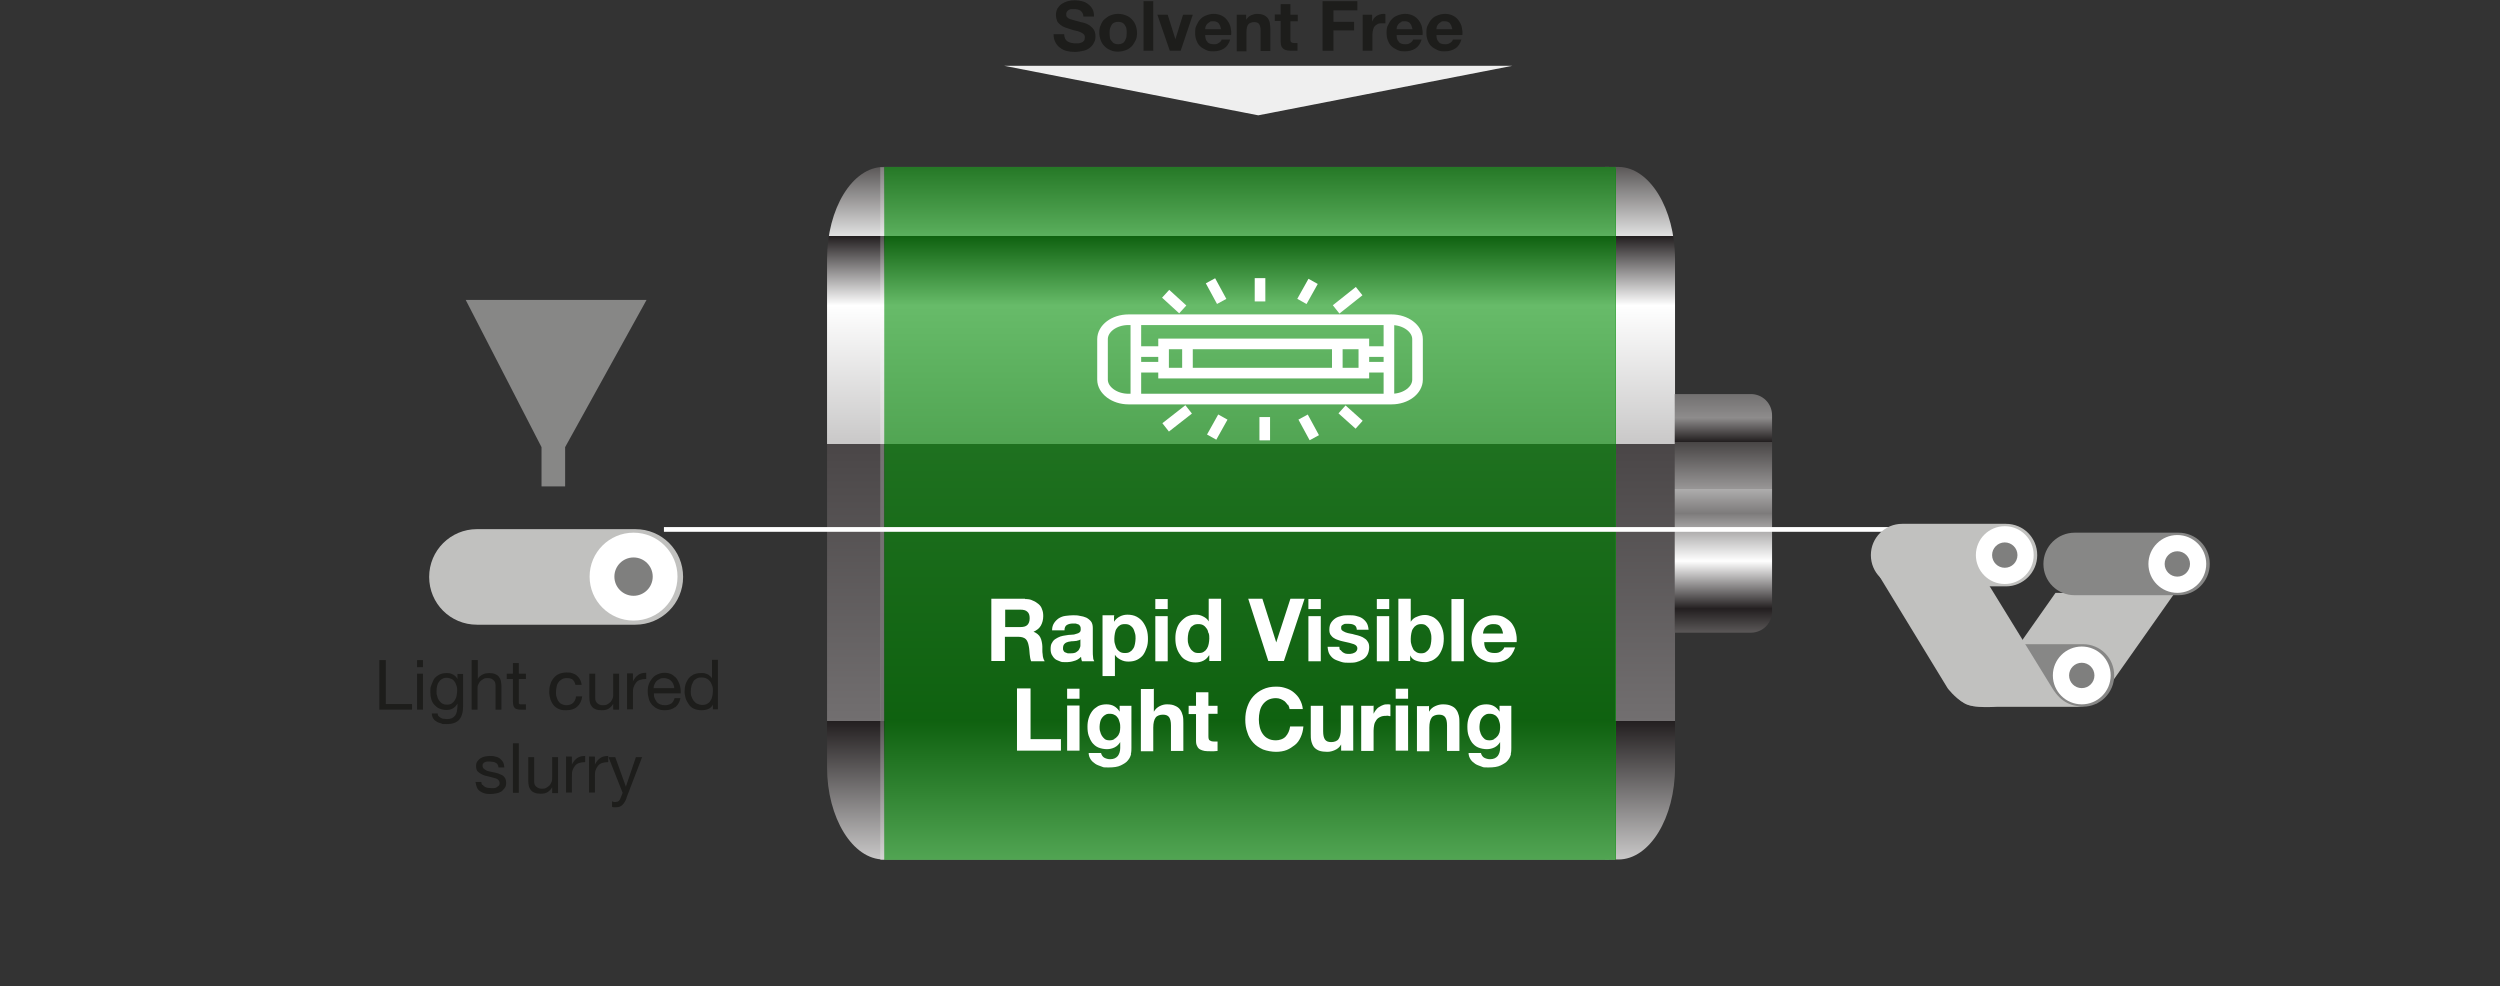 <?xml version="1.0" encoding="UTF-8"?>
<svg id="Capa_1" xmlns="http://www.w3.org/2000/svg" xmlns:xlink="http://www.w3.org/1999/xlink" version="1.1" viewBox="0 0 847.6 334.3">
  <rect x="0" y="0" width="847.6" height="334.3" fill="#333333" stroke="none"/>
  <!-- Generator: Adobe Illustrator 29.1.0, SVG Export Plug-In . SVG Version: 2.1.0 Build 142)  -->
  <defs>
    <style>
      .st0 {
        fill: #7f7f7e;
      }

      .st1 {
        fill: #878786;
      }

      .st2 {
        stroke-width: 3.6px;
      }

      .st2, .st3 {
        fill: none;
        stroke: #fff;
        stroke-miterlimit: 10;
      }

      .st4 {
        fill: #efefef;
      }

      .st5 {
        fill: #1d1d1b;
      }

      .st6 {
        fill: url(#Degradado_sin_nombre_3);
        mix-blend-mode: screen;
      }

      .st6, .st7, .st8, .st9 {
        isolation: isolate;
      }

      .st6, .st9 {
        opacity: .4;
      }

      .st8 {
        fill: url(#Degradado_sin_nombre);
        mix-blend-mode: multiply;
      }

      .st10 {
        fill: #028e05;
      }

      .st11 {
        fill: #c1c1bf;
      }

      .st12, .st9 {
        fill: #fff;
      }

      .st3 {
        stroke-width: 1.6px;
      }

      .st13 {
        fill: url(#Degradado_sin_nombre_4);
      }

      .st14 {
        fill: url(#Degradado_sin_nombre_2);
      }
    </style>
    <radialGradient id="Degradado_sin_nombre" data-name="Degradado sin nombre" cx="36.3" cy="12214.8" fx="36.3" fy="12214.8" r="134.2" gradientTransform="translate(514.9 -1786.7) rotate(-180) scale(2.3 -.2)" gradientUnits="userSpaceOnUse">
      <stop offset="0" stop-color="#58595b"/>
      <stop offset="1" stop-color="#f9f9f9" stop-opacity="0"/>
    </radialGradient>
    <linearGradient id="Degradado_sin_nombre_2" data-name="Degradado sin nombre 2" x1="424.2" y1="43.8" x2="424.2" y2="278.7" gradientTransform="translate(0 335.3) scale(1 -1)" gradientUnits="userSpaceOnUse">
      <stop offset="0" stop-color="#727070"/>
      <stop offset="0" stop-color="#c9c8c8"/>
      <stop offset=".2" stop-color="#231f20"/>
      <stop offset=".2" stop-color="#726f70"/>
      <stop offset=".6" stop-color="#4a4647"/>
      <stop offset=".6" stop-color="#c9c8c8"/>
      <stop offset=".8" stop-color="#fff"/>
      <stop offset=".9" stop-color="#231f20"/>
      <stop offset=".9" stop-color="#e1e1e1"/>
      <stop offset="1" stop-color="#5b5858"/>
    </linearGradient>
    <linearGradient id="Degradado_sin_nombre_3" data-name="Degradado sin nombre 3" x1="424.7" y1="43.8" x2="424.7" y2="278.7" gradientTransform="translate(0 335.3) scale(1 -1)" gradientUnits="userSpaceOnUse">
      <stop offset="0" stop-color="#727070"/>
      <stop offset="0" stop-color="#c9c8c8"/>
      <stop offset=".2" stop-color="#231f20"/>
      <stop offset=".6" stop-color="#4a4647"/>
      <stop offset=".6" stop-color="#c9c8c8"/>
      <stop offset=".8" stop-color="#fff"/>
      <stop offset=".9" stop-color="#231f20"/>
      <stop offset=".9" stop-color="#e1e1e1"/>
      <stop offset="1" stop-color="#5b5858"/>
    </linearGradient>
    <linearGradient id="Degradado_sin_nombre_4" data-name="Degradado sin nombre 4" x1="584.3" y1="120.8" x2="584.3" y2="201.7" gradientTransform="translate(0 335.3) scale(1 -1)" gradientUnits="userSpaceOnUse">
      <stop offset="0" stop-color="#5b5858"/>
      <stop offset=".1" stop-color="#231f20"/>
      <stop offset=".3" stop-color="#fff"/>
      <stop offset=".5" stop-color="#7d7b7b"/>
      <stop offset=".6" stop-color="#adacac"/>
      <stop offset=".6" stop-color="#999797"/>
      <stop offset=".8" stop-color="#484545"/>
      <stop offset=".8" stop-color="#231f20"/>
      <stop offset=".9" stop-color="#8e8c8c"/>
      <stop offset="1" stop-color="#727070"/>
    </linearGradient>
  </defs>
  <g class="st7">
    <g id="Capa_2">
      <g id="Capa_1-2">
        <ellipse class="st8" cx="423.5" cy="303.6" rx="405.9" ry="30"/>
        <g>
          <path class="st5" d="M361.1,13.1c.2.4.5.7.8.9s.7.4,1.2.5c.5.1.9.2,1.4.2s.7,0,1.1,0,.7-.2,1.1-.3.6-.4.8-.6.3-.6.3-1.1-.1-.8-.4-1.1-.7-.5-1.1-.7c-.5-.2-1-.4-1.6-.5-.6-.1-1.2-.3-1.8-.5-.6-.2-1.2-.4-1.8-.6-.6-.2-1.1-.5-1.6-.9s-.9-.8-1.1-1.3-.4-1.2-.4-2,.2-1.6.5-2.2c.4-.6.9-1.2,1.5-1.6.6-.4,1.3-.7,2-.9.8-.2,1.5-.3,2.3-.3s1.7.1,2.5.3c.8.2,1.5.5,2.1,1,.6.4,1.1,1,1.5,1.7.4.7.5,1.5.5,2.5h-3.6c0-.5-.1-.9-.3-1.2s-.4-.6-.7-.8-.6-.3-1-.4-.8-.1-1.3-.1-.6,0-.9,0c-.3,0-.6.2-.8.3-.2.2-.4.3-.6.6s-.2.5-.2.9,0,.6.2.8c.1.2.4.4.7.6s.9.3,1.5.5c.6.2,1.5.4,2.5.7.3,0,.8.2,1.3.3.6.2,1.1.4,1.7.8.5.4,1,.8,1.4,1.4.4.6.6,1.4.6,2.3s-.1,1.5-.5,2.1c-.3.7-.7,1.2-1.3,1.7s-1.3.9-2.2,1.1-1.9.4-3,.4-1.8-.1-2.7-.3-1.6-.6-2.3-1.1c-.7-.5-1.2-1.1-1.6-1.9-.4-.8-.6-1.6-.6-2.7h3.6c0,.6.1,1,.3,1.4h0Z"/>
          <path class="st5" d="M373.2,8.5c.3-.8.7-1.5,1.3-2s1.2-1,2-1.3c.8-.3,1.6-.5,2.6-.5s1.8.2,2.6.5,1.4.7,2,1.3,1,1.2,1.3,2,.5,1.7.5,2.6-.1,1.9-.5,2.6-.7,1.4-1.3,2-1.2,1-2,1.3-1.6.5-2.6.5-1.8-.1-2.6-.5c-.8-.3-1.4-.7-2-1.3s-1-1.2-1.3-2-.5-1.7-.5-2.6.1-1.9.5-2.6ZM376.3,12.6c0,.5.2.9.5,1.2s.5.7.9.9.9.3,1.4.3,1-.1,1.4-.3.7-.5.9-.9.4-.8.5-1.2c0-.5.1-.9.1-1.4s0-1-.1-1.4c0-.5-.3-.9-.5-1.2-.2-.4-.5-.7-.9-.9-.4-.2-.9-.3-1.4-.3s-1,.1-1.4.3c-.4.2-.7.5-.9.9s-.4.8-.5,1.2-.1.9-.1,1.4,0,1,.1,1.4Z"/>
          <path class="st5" d="M391,.4v16.8h-3.3V.4h3.3Z"/>
          <path class="st5" d="M396.6,17.2l-4.2-12.2h3.5l2.6,8.3h0l2.6-8.3h3.3l-4.1,12.2h-3.7,0Z"/>
          <path class="st5" d="M409.4,14.3c.5.5,1.2.7,2.2.7s1.2-.2,1.7-.5.8-.7.9-1.1h2.9c-.5,1.5-1.2,2.5-2.2,3.1-1,.6-2.1.9-3.5.9s-1.8-.1-2.6-.5-1.4-.7-2-1.3-.9-1.2-1.2-2-.4-1.6-.4-2.6.1-1.8.5-2.5.7-1.5,1.3-2c.5-.6,1.2-1,2-1.3.8-.3,1.6-.5,2.5-.5s1.9.2,2.7.6c.8.4,1.4.9,1.9,1.6.5.7.9,1.4,1.1,2.3.2.9.3,1.8.2,2.7h-8.8c0,1.1.3,1.9.8,2.3h0ZM413.2,7.9c-.4-.4-1-.7-1.8-.7s-1,0-1.3.3c-.4.2-.6.4-.9.7-.2.3-.4.6-.5.9,0,.3-.1.6-.1.8h5.4c-.2-.9-.4-1.5-.8-1.9Z"/>
          <path class="st5" d="M422.5,5v1.7h0c.4-.7,1-1.2,1.6-1.5.7-.3,1.4-.5,2.1-.5s1.6.1,2.2.4c.6.2,1,.6,1.4,1,.3.4.6,1,.7,1.6s.2,1.3.2,2.1v7.5h-3.3v-6.9c0-1-.2-1.8-.5-2.2-.3-.5-.9-.7-1.7-.7s-1.6.3-2,.8c-.4.5-.6,1.4-.6,2.7v6.4h-3.3V5h3.2Z"/>
          <path class="st5" d="M440,5v2.2h-2.5v6c0,.6,0,.9.3,1.1.2.2.6.3,1.1.3s.4,0,.5,0,.3,0,.5,0v2.6c-.3,0-.6,0-.9,0s-.7,0-1,0c-.5,0-1,0-1.5-.1s-.9-.2-1.2-.4-.6-.5-.8-.9c-.2-.4-.3-.9-.3-1.5v-7.2h-2v-2.2h2V1.4h3.3v3.6h2.5Z"/>
          <path class="st5" d="M460.2.4v3.1h-8.1v3.9h7v2.9h-7v6.9h-3.7V.4h11.8,0Z"/>
          <path class="st5" d="M465.2,5v2.3h0c.2-.4.4-.7.6-1.1.3-.3.6-.6.9-.8.3-.2.7-.4,1.1-.5s.8-.2,1.2-.2.5,0,.7.1v3.1c-.2,0-.3,0-.6,0s-.4,0-.6,0c-.6,0-1.1,0-1.5.3-.4.2-.8.5-1,.8-.3.4-.4.8-.5,1.2s-.2,1-.2,1.5v5.5h-3.3V5h3.2,0Z"/>
          <path class="st5" d="M474.3,14.3c.5.5,1.2.7,2.2.7s1.2-.2,1.7-.5.8-.7.9-1.1h2.9c-.5,1.5-1.2,2.5-2.2,3.1-1,.6-2.1.9-3.5.9s-1.8-.1-2.6-.5-1.4-.7-2-1.3-.9-1.2-1.2-2-.4-1.6-.4-2.6.1-1.8.5-2.5.7-1.5,1.3-2c.5-.6,1.2-1,2-1.3.8-.3,1.6-.5,2.5-.5s1.9.2,2.7.6c.8.4,1.4.9,1.9,1.6.5.7.9,1.4,1.1,2.3.2.9.3,1.8.2,2.7h-8.8c0,1.1.3,1.9.8,2.3h0ZM478.1,7.9c-.4-.4-1-.7-1.8-.7s-1,0-1.3.3c-.4.2-.6.4-.9.7-.2.3-.4.6-.5.9,0,.3-.1.6-.1.8h5.4c-.2-.9-.4-1.5-.8-1.9Z"/>
          <path class="st5" d="M487.8,14.3c.5.5,1.2.7,2.2.7s1.2-.2,1.7-.5.8-.7.9-1.1h2.9c-.5,1.5-1.2,2.5-2.2,3.1-1,.6-2.1.9-3.5.9s-1.8-.1-2.6-.5-1.4-.7-2-1.3-.9-1.2-1.2-2-.4-1.6-.4-2.6.1-1.8.5-2.5.7-1.5,1.3-2c.5-.6,1.2-1,2-1.3.8-.3,1.6-.5,2.5-.5s1.9.2,2.7.6c.8.4,1.4.9,1.9,1.6.5.7.9,1.4,1.1,2.3.2.9.3,1.8.2,2.7h-8.8c0,1.1.3,1.9.8,2.3h0ZM491.6,7.9c-.4-.4-1-.7-1.8-.7s-1,0-1.3.3c-.4.2-.6.4-.9.7-.2.3-.4.6-.5.9,0,.3-.1.6-.1.8h5.4c-.2-.9-.4-1.5-.8-1.9Z"/>
        </g>
        <g>
          <path class="st5" d="M130.8,223.8v14.9h8.9v1.9h-11.1v-16.8h2.2Z"/>
          <path class="st5" d="M141.4,226.2v-2.4h2v2.4h-2ZM143.4,228.4v12.2h-2v-12.2h2Z"/>
          <path class="st5" d="M155.7,244c-.9,1-2.3,1.5-4.3,1.5s-1.1,0-1.7-.2-1.1-.3-1.6-.6c-.5-.3-.9-.6-1.2-1.1-.3-.5-.5-1-.5-1.7h2c0,.4.1.7.3.9.2.2.5.4.8.6s.6.3,1,.3c.4,0,.7.1,1,.1.7,0,1.2-.1,1.7-.3.4-.2.8-.5,1.1-.9.3-.4.5-.9.6-1.4.1-.6.2-1.2.2-1.9v-.8h0c-.4.8-.9,1.3-1.6,1.7-.7.4-1.4.5-2.2.5s-1.7-.2-2.4-.5c-.7-.3-1.2-.8-1.7-1.3-.5-.6-.8-1.2-1-1.9-.2-.7-.3-1.5-.3-2.4s0-1.5.3-2.2.5-1.4.9-2.1c.4-.6,1-1.1,1.7-1.5s1.6-.6,2.7-.6,1.5.2,2.1.5c.6.3,1.1.8,1.5,1.5h0v-1.7h1.9v11.1c0,2-.5,3.5-1.4,4.5h0ZM153.1,238.5c.5-.3.8-.6,1.1-1.1s.5-.9.6-1.5.2-1.1.2-1.7,0-1.1-.2-1.6-.3-1-.6-1.4-.6-.8-1.1-1-1-.4-1.6-.4-1.2.1-1.6.4c-.5.2-.8.6-1.1,1-.3.4-.5.9-.6,1.4s-.2,1.1-.2,1.7,0,1.1.2,1.6c.1.6.3,1.1.6,1.5s.6.8,1.1,1.1,1,.4,1.6.4,1.2-.1,1.7-.4h0Z"/>
          <path class="st5" d="M162,223.8v6.4h0c.2-.4.4-.7.7-.9s.6-.5.9-.6c.4-.2.7-.3,1.1-.4.4,0,.8-.1,1.1-.1.8,0,1.5.1,2,.3s1,.5,1.3.9c.3.4.6.9.7,1.4s.2,1.1.2,1.8v8h-2v-8.2c0-.8-.2-1.4-.7-1.8-.4-.4-1-.7-1.8-.7s-1.1,0-1.6.3-.8.5-1.1.8-.5.8-.7,1.2-.2,1-.2,1.5v6.9h-2v-16.8h2Z"/>
          <path class="st5" d="M178.3,228.4v1.8h-2.4v7.6c0,.2,0,.4,0,.6s.1.2.2.3.3.1.5.1c.2,0,.4,0,.8,0h.9v1.8h-1.5c-.5,0-1,0-1.3-.1s-.7-.2-.9-.4c-.2-.2-.4-.4-.5-.8-.1-.3-.2-.8-.2-1.4v-7.7h-2.1v-1.8h2.1v-3.6h2v3.6h2.4Z"/>
          <path class="st5" d="M194.3,230.5c-.5-.4-1.2-.6-2-.6s-1.3.1-1.8.4c-.5.3-.9.6-1.2,1.1-.3.4-.5.9-.6,1.5s-.2,1.2-.2,1.8,0,1.1.2,1.6.3,1,.6,1.4c.3.4.6.8,1.1,1,.4.2,1,.4,1.6.4,1,0,1.8-.3,2.3-.8s.9-1.2,1-2.2h2.1c-.2,1.5-.8,2.7-1.7,3.5-.9.8-2.1,1.2-3.7,1.2s-1.7-.1-2.5-.4c-.7-.3-1.3-.7-1.8-1.3s-.8-1.2-1.1-2c-.2-.8-.4-1.6-.4-2.5s.1-1.8.4-2.6c.2-.8.6-1.5,1.1-2.1.5-.6,1.1-1.1,1.8-1.4s1.6-.5,2.5-.5,1.3,0,1.9.2,1.1.4,1.6.8.8.8,1.1,1.3c.3.5.5,1.1.6,1.9h-2.1c-.2-.8-.5-1.4-1-1.8h0Z"/>
          <path class="st5" d="M207.9,240.5v-1.9h0c-.4.8-1,1.3-1.6,1.7-.7.4-1.4.5-2.3.5s-1.5-.1-2-.3-1-.5-1.3-.9c-.3-.4-.6-.9-.7-1.4s-.2-1.1-.2-1.8v-8h2v8.2c0,.8.2,1.4.7,1.8.4.4,1,.7,1.8.7s1.1,0,1.6-.3.8-.5,1.1-.8.5-.8.7-1.2.2-1,.2-1.5v-6.9h2v12.2h-1.9Z"/>
          <path class="st5" d="M214.6,228.4v2.6h0c.5-1,1.1-1.7,1.8-2.2.7-.5,1.6-.7,2.7-.7v2.1c-.8,0-1.5.1-2.1.3s-1,.5-1.4,1c-.3.4-.6.9-.8,1.5s-.2,1.3-.2,2.1v5.4h-2v-12.2h1.9Z"/>
          <path class="st5" d="M228.8,239.8c-.9.7-2.1,1-3.4,1s-1.8-.2-2.5-.5-1.3-.8-1.8-1.3c-.5-.6-.9-1.2-1.1-2-.2-.8-.4-1.6-.4-2.6,0-.9.1-1.8.4-2.5.3-.8.7-1.4,1.2-2s1.1-1,1.8-1.3,1.5-.5,2.3-.5,2,.2,2.7.7,1.3,1,1.7,1.7c.4.7.7,1.4.9,2.3.2.8.2,1.6.2,2.3h-9.1c0,.5,0,1,.2,1.5s.4.9.7,1.3c.3.4.7.7,1.2.9.5.2,1.1.3,1.7.3s1.5-.2,2.1-.6c.5-.4.9-1,1.1-1.8h2c-.3,1.4-.9,2.4-1.8,3.1h0ZM228.3,232c-.2-.4-.4-.8-.7-1.1s-.7-.6-1.1-.7c-.4-.2-.9-.3-1.4-.3s-1,0-1.4.3c-.4.2-.8.4-1.1.7s-.5.7-.7,1.1c-.2.4-.3.9-.3,1.3h7c0-.5-.1-.9-.3-1.3h0Z"/>
          <path class="st5" d="M241.7,240.5v-1.6h0c-.3.7-.9,1.2-1.6,1.5-.7.3-1.5.4-2.3.4s-1.8-.2-2.5-.5-1.3-.8-1.7-1.4-.8-1.2-1.1-2c-.2-.8-.4-1.6-.4-2.4s.1-1.7.3-2.4.6-1.4,1-2c.5-.6,1-1,1.7-1.4.7-.3,1.5-.5,2.4-.5s.6,0,1,0,.7.2,1.1.3c.4.1.7.3,1,.6s.6.5.8.9h0v-6.3h2v16.8h-2,0ZM234.5,236.2c.1.5.4,1,.7,1.4.3.4.7.8,1.2,1s1,.4,1.7.4,1.2-.1,1.7-.4c.5-.3.9-.6,1.1-1.1.3-.4.5-.9.6-1.5.1-.6.2-1.1.2-1.7s0-1.2-.2-1.7-.4-1.1-.7-1.5-.7-.8-1.2-1c-.5-.3-1.1-.4-1.8-.4s-1.2.1-1.7.4c-.5.3-.9.6-1.1,1.1s-.5.9-.6,1.5-.2,1.1-.2,1.7,0,1.1.2,1.7h0Z"/>
          <path class="st5" d="M163.6,266c.2.3.4.5.7.7.3.2.6.3,1,.4.4,0,.8.1,1.2.1s.6,0,1,0c.3,0,.7-.1.9-.3s.5-.3.7-.5.3-.5.3-.9-.2-.9-.6-1.2-.9-.5-1.5-.6c-.6-.2-1.2-.3-1.9-.5-.7-.1-1.3-.3-1.9-.6s-1.1-.6-1.5-1-.6-1-.6-1.8.1-1.1.4-1.6c.3-.4.6-.8,1.1-1.1s.9-.5,1.5-.6c.5-.1,1.1-.2,1.6-.2s1.3,0,1.9.2c.6.1,1.1.3,1.5.6.4.3.8.7,1.1,1.2s.4,1.1.5,1.9h-2c0-.4-.1-.7-.3-1-.2-.3-.4-.5-.7-.6-.3-.2-.6-.3-.9-.3s-.6-.1-1-.1-.6,0-.9,0c-.3,0-.6.1-.8.2s-.5.3-.6.5c-.2.2-.2.5-.2.8s.1.6.4.9.6.4.9.6.8.3,1.3.4c.5.1.9.2,1.4.3.5.1,1,.2,1.5.4s.9.4,1.3.6c.4.3.7.6.9,1,.2.4.3.9.3,1.5s-.1,1.4-.5,1.8-.7.9-1.2,1.2c-.5.3-1.1.5-1.7.6-.6.1-1.2.2-1.9.2s-1.3,0-1.9-.2c-.6-.1-1.1-.4-1.6-.7s-.9-.8-1.1-1.3-.4-1.2-.5-1.9h2c0,.4.1.8.3,1.1h0Z"/>
          <path class="st5" d="M175.9,252v16.8h-2v-16.8h2Z"/>
          <path class="st5" d="M187.2,268.8v-1.9h0c-.4.8-1,1.3-1.6,1.7-.7.4-1.4.5-2.3.5s-1.5-.1-2-.3c-.5-.2-1-.5-1.3-.9-.3-.4-.6-.9-.7-1.4s-.2-1.1-.2-1.8v-8h2v8.2c0,.8.2,1.4.7,1.8s1,.7,1.8.7,1.1,0,1.6-.3.8-.5,1.1-.8.5-.8.7-1.2.2-1,.2-1.5v-6.9h2v12.2h-1.9Z"/>
          <path class="st5" d="M193.9,256.6v2.6h0c.5-1,1.1-1.7,1.8-2.2.7-.5,1.6-.7,2.7-.7v2.1c-.8,0-1.5.1-2.1.3s-1,.5-1.4,1c-.3.4-.6.9-.8,1.5s-.2,1.3-.2,2.1v5.4h-2v-12.2h1.9Z"/>
          <path class="st5" d="M201.7,256.6v2.6h0c.5-1,1.1-1.7,1.8-2.2.7-.5,1.6-.7,2.7-.7v2.1c-.8,0-1.5.1-2.1.3s-1,.5-1.4,1c-.3.4-.6.9-.8,1.5s-.2,1.3-.2,2.1v5.4h-2v-12.2h1.9Z"/>
          <path class="st5" d="M212.5,270.4c-.2.6-.5,1.1-.7,1.5-.2.4-.5.7-.8,1s-.6.5-.9.6c-.3.1-.7.2-1.2.2s-.5,0-.7,0c-.2,0-.5,0-.7-.2v-1.8c.2,0,.4.1.6.2.2,0,.4,0,.6,0,.4,0,.8-.1,1-.3.3-.2.5-.5.6-.8l.8-2-4.8-12.1h2.3l3.6,10h0l3.4-10h2.1l-5.3,13.8h0Z"/>
        </g>
        <path class="st14" d="M567.9,260.1c0,17.2-8.6,31.3-19.2,31.3h-249.1c-10.5,0-19.2-14.1-19.2-31.3V87.9c0-17.2,8.6-31.3,19.2-31.3h249.1c10.5,0,19.2,14.1,19.2,31.3v172.2Z"/>
        <g>
          <path class="st9" d="M299.7,56.6v234.9h-.1c-.4,0-.8,0-1.1,0V56.7c.4,0,.8,0,1.1,0,0,0,.1,0,.1,0Z"/>
          <path class="st9" d="M545.5,56.7v234.7c-.4,0-.8,0-1.3,0V56.6c.4,0,.8,0,1.3,0Z"/>
        </g>
        <rect class="st10" x="299.8" y="56.6" width="248" height="234.9"/>
        <path class="st6" d="M547.6,57.1h3.4c-1.1-.3-2.3-.5-3.4-.5h-249.1v234.9h249.1V57.1Z"/>
        <path class="st13" d="M593.6,133.6h-25.8v80.9h25.8c4,0,7.2-3.2,7.2-7.2v-66.5c0-4-3.2-7.2-7.2-7.2h0Z"/>
        <polygon class="st4" points="426.6 39.1 512.8 22.3 340.4 22.3 426.6 39.1"/>
        <line class="st3" x1="225.1" y1="179.5" x2="641.1" y2="179.5"/>
        <g>
          <polygon class="st1" points="157.9 101.7 183.6 151.6 183.6 164.9 191.6 164.9 191.6 151.6 219.2 101.7 157.9 101.7"/>
          <g>
            <path class="st11" d="M215.4,179.4h-53.7c-8.9,0-16.2,7.2-16.2,16.2s7.2,16.2,16.2,16.2h53.7c8.9,0,16.2-7.2,16.2-16.2s-7.2-16.2-16.2-16.2Z"/>
            <circle class="st12" cx="214.8" cy="195.5" r="14.9"/>
            <circle class="st0" cx="214.8" cy="195.5" r="6.5"/>
          </g>
        </g>
        <g>
          <path class="st2" d="M471.8,135.3h-89.2c-4.8,0-8.8-3-8.8-6.6v-13.7c0-3.6,3.9-6.6,8.8-6.6h89.2c4.8,0,8.8,3,8.8,6.6v13.7c0,3.6-3.9,6.6-8.8,6.6Z"/>
          <line class="st2" x1="385.1" y1="108.4" x2="385.1" y2="135.3"/>
          <line class="st2" x1="470.9" y1="108.4" x2="470.9" y2="135.3"/>
          <line class="st2" x1="401" y1="104.9" x2="395.2" y2="99.6"/>
          <line class="st2" x1="414.2" y1="102.2" x2="410.4" y2="95.2"/>
          <line class="st2" x1="427.2" y1="102.2" x2="427.2" y2="94.3"/>
          <line class="st2" x1="441.4" y1="102.2" x2="445.2" y2="95.4"/>
          <line class="st2" x1="453" y1="104.9" x2="460.8" y2="98.7"/>
          <line class="st2" x1="455" y1="138.8" x2="460.8" y2="144"/>
          <line class="st2" x1="441.8" y1="141.4" x2="445.6" y2="148.4"/>
          <line class="st2" x1="428.8" y1="141.4" x2="428.8" y2="149.3"/>
          <line class="st2" x1="414.6" y1="141.4" x2="410.8" y2="148.2"/>
          <line class="st2" x1="403" y1="138.8" x2="395.2" y2="144.9"/>
          <rect class="st2" x="394.5" y="116.6" width="67.9" height="9.9"/>
          <line class="st2" x1="402.6" y1="116.6" x2="402.6" y2="126.5"/>
          <line class="st2" x1="453.4" y1="116.6" x2="453.4" y2="126.5"/>
          <line class="st2" x1="385.1" y1="119.2" x2="394.5" y2="119.2"/>
          <line class="st2" x1="385.1" y1="124.5" x2="394.5" y2="124.5"/>
          <line class="st2" x1="462.3" y1="119.2" x2="470.9" y2="119.2"/>
          <line class="st2" x1="462.3" y1="124.5" x2="470.9" y2="124.5"/>
        </g>
        <g>
          <path class="st12" d="M347.6,203.1c.9,0,1.8.1,2.5.5.8.3,1.4.7,2,1.2s1,1.1,1.2,1.8c.3.7.4,1.4.4,2.3,0,1.2-.3,2.3-.8,3.2s-1.4,1.6-2.5,2.1h0c.6.2,1,.5,1.4.8.4.3.7.7.9,1.1.2.4.4.9.5,1.5.1.5.2,1.1.2,1.6,0,.3,0,.7,0,1.2s0,.9.1,1.4c0,.5.1.9.2,1.3s.3.8.5,1.1h-4.6c-.3-.7-.4-1.5-.5-2.4s-.1-1.8-.3-2.7c-.2-1.1-.5-1.9-1-2.4s-1.4-.8-2.5-.8h-4.6v8.2h-4.6v-21.1h11.4,0ZM345.9,212.6c1.1,0,1.9-.2,2.4-.7s.8-1.2.8-2.3-.3-1.8-.8-2.2c-.5-.5-1.3-.7-2.4-.7h-5.1v5.9h5.1Z"/>
          <path class="st12" d="M356.7,213.6c0-1,.3-1.8.7-2.4s1-1.2,1.6-1.6c.7-.4,1.4-.7,2.3-.8s1.7-.2,2.5-.2,1.5,0,2.3.2c.8.1,1.5.3,2.2.6.6.3,1.2.8,1.6,1.3s.6,1.3.6,2.2v7.9c0,.7,0,1.4.1,2,0,.6.2,1.1.4,1.4h-4.2c0-.2-.1-.5-.2-.7,0-.2,0-.5-.1-.8-.7.7-1.5,1.2-2.4,1.4-.9.3-1.8.4-2.8.4s-1.4,0-2-.3-1.2-.4-1.6-.8c-.5-.4-.8-.9-1.1-1.4-.3-.6-.4-1.2-.4-2s.1-1.6.5-2.1c.3-.6.7-1,1.2-1.3.5-.3,1-.6,1.6-.8s1.2-.3,1.9-.4c.6-.1,1.2-.2,1.9-.2.6,0,1.1-.1,1.6-.3.5-.1.9-.3,1.1-.5.3-.2.4-.6.4-1,0-.4,0-.8-.2-1.1s-.3-.5-.6-.6-.5-.2-.9-.3c-.3,0-.7,0-1,0-.8,0-1.5.2-2,.5s-.8.9-.8,1.8h-4.2,0ZM366.4,216.7c-.2.2-.4.3-.7.4-.3,0-.5.2-.9.2s-.6.1-1,.1c-.3,0-.7,0-1,.1-.3,0-.6.1-.9.2-.3.1-.6.2-.8.4-.2.2-.4.4-.5.6-.1.3-.2.6-.2,1s0,.7.2.9c.1.3.3.5.6.6s.5.2.8.3c.3,0,.6,0,1,0,.8,0,1.5-.1,1.9-.4.5-.3.8-.6,1-1,.2-.4.4-.8.4-1.2,0-.4,0-.7,0-.9v-1.6h0Z"/>
          <path class="st12" d="M377.7,208.9v1.9h0c.5-.8,1.2-1.4,2-1.8.8-.4,1.6-.6,2.6-.6s2.2.2,3.1.7,1.6,1.1,2.1,1.8,1,1.6,1.3,2.6.4,2,.4,3.1-.1,2-.4,2.9c-.3.9-.7,1.8-1.2,2.5s-1.3,1.3-2.1,1.7c-.8.4-1.8.6-2.9.6s-1.8-.2-2.6-.6c-.8-.4-1.5-.9-2-1.7h0v7.2h-4.2v-20.6h4,0ZM383.1,221c.5-.3.8-.6,1.1-1.1.3-.4.5-1,.6-1.6.1-.6.2-1.2.2-1.8s0-1.2-.2-1.8-.3-1.1-.6-1.6c-.3-.5-.7-.8-1.1-1.1-.5-.3-1-.4-1.7-.4s-1.3.1-1.7.4c-.5.3-.8.6-1.1,1.1-.3.4-.5,1-.6,1.6s-.2,1.2-.2,1.8,0,1.2.2,1.8.3,1.1.6,1.6.7.8,1.1,1.1c.5.3,1,.4,1.7.4s1.3-.1,1.7-.4h0Z"/>
          <path class="st12" d="M391.7,206.5v-3.4h4.2v3.4h-4.2ZM395.9,208.9v15.3h-4.2v-15.3h4.2Z"/>
          <path class="st12" d="M409.9,222.2c-.5.8-1.1,1.4-1.9,1.8-.8.4-1.7.6-2.7.6s-2.1-.2-3-.7c-.9-.4-1.6-1-2.1-1.8-.6-.8-1-1.6-1.3-2.6-.3-1-.4-2-.4-3.1s.1-2,.4-3c.3-1,.7-1.8,1.3-2.5.6-.7,1.3-1.3,2.1-1.8.9-.4,1.8-.7,3-.7s1.8.2,2.6.6c.8.4,1.5.9,1.9,1.7h0v-7.7h4.2v21.1h-4v-1.9h0,0ZM409.7,214.6c-.1-.6-.3-1.1-.6-1.5-.3-.4-.6-.8-1.1-1.1s-1-.4-1.7-.4-1.3.1-1.7.4c-.5.3-.9.6-1.1,1.1s-.5,1-.6,1.6-.2,1.2-.2,1.8,0,1.2.2,1.8c.1.6.4,1.1.7,1.6.3.5.7.8,1.1,1.1s1,.4,1.7.4,1.3-.1,1.7-.4c.5-.3.8-.6,1.1-1.1.3-.5.5-1,.6-1.6s.2-1.2.2-1.8,0-1.2-.2-1.8h0Z"/>
          <path class="st12" d="M430,224.1l-6.8-21.1h4.8l4.7,14.8h0l4.8-14.8h4.8l-7,21.1h-5.2,0Z"/>
          <path class="st12" d="M443.6,206.5v-3.4h4.2v3.4h-4.2ZM447.8,208.9v15.3h-4.2v-15.3h4.2Z"/>
          <path class="st12" d="M454.5,220.3c.2.3.4.6.7.8s.6.4,1,.5.8.1,1.2.1.6,0,.9-.1c.3,0,.6-.2.9-.3s.5-.3.7-.6c.2-.2.3-.6.3-.9,0-.6-.4-1.1-1.2-1.4-.8-.3-2-.6-3.5-.9-.6-.1-1.2-.3-1.8-.5-.6-.2-1.1-.4-1.5-.7-.5-.3-.8-.7-1.1-1.1-.3-.5-.4-1-.4-1.7,0-1,.2-1.8.6-2.4.4-.6.9-1.1,1.5-1.5.6-.4,1.3-.6,2.1-.8s1.6-.2,2.4-.2,1.6,0,2.4.2,1.5.4,2.1.8c.6.4,1.1.9,1.5,1.5.4.6.6,1.4.7,2.4h-4c0-.8-.4-1.4-.9-1.6-.5-.3-1.2-.4-2-.4s-.5,0-.8,0-.5,0-.8.2c-.2.1-.4.2-.6.4-.2.2-.2.4-.2.8s.1.7.4.9c.3.2.6.4,1.1.6s1,.3,1.5.4c.6.1,1.1.2,1.7.4.6.1,1.2.3,1.8.5.6.2,1.1.5,1.5.8.5.3.8.7,1.1,1.2.3.5.4,1.1.4,1.8s-.2,1.8-.6,2.5c-.4.7-.9,1.2-1.6,1.6s-1.4.7-2.2.9-1.7.2-2.5.2-1.8,0-2.6-.3-1.6-.5-2.3-.9c-.7-.4-1.2-1-1.6-1.6s-.6-1.5-.7-2.6h4c0,.4,0,.8.3,1.2h0Z"/>
          <path class="st12" d="M466.8,206.5v-3.4h4.2v3.4h-4.2ZM471,208.9v15.3h-4.2v-15.3h4.2Z"/>
          <path class="st12" d="M478.3,203.1v7.7h0c.5-.8,1.2-1.4,2.1-1.7.9-.4,1.8-.6,2.7-.6s1.5.2,2.3.5c.8.3,1.4.8,2,1.4.6.6,1.1,1.5,1.5,2.5.4,1,.6,2.2.6,3.6s-.2,2.6-.6,3.6c-.4,1-.9,1.9-1.5,2.5s-1.3,1.1-2,1.4c-.8.3-1.5.5-2.3.5-1.1,0-2.1-.2-3-.5s-1.6-.9-2-1.8h0v1.9h-4v-21.1h4.2ZM485.1,214.7c-.1-.6-.4-1.1-.6-1.6-.3-.4-.7-.8-1.1-1.1s-1-.4-1.6-.4-1.1.1-1.6.4c-.5.3-.8.6-1.1,1.1-.3.4-.5,1-.6,1.6-.1.6-.2,1.2-.2,1.9s0,1.2.2,1.8c.1.6.4,1.1.6,1.6s.7.8,1.1,1.1c.5.3,1,.4,1.6.4s1.2-.1,1.6-.4.8-.6,1.1-1.1c.3-.4.5-1,.6-1.6.1-.6.2-1.2.2-1.8s0-1.3-.2-1.9Z"/>
          <path class="st12" d="M496.3,203.1v21.1h-4.2v-21.1h4.2Z"/>
          <path class="st12" d="M504,220.5c.6.6,1.5.9,2.7.9s1.6-.2,2.2-.6,1-.9,1.1-1.3h3.7c-.6,1.8-1.5,3.1-2.7,3.9s-2.7,1.2-4.4,1.2-2.3-.2-3.2-.6c-1-.4-1.8-.9-2.5-1.6s-1.2-1.6-1.5-2.5c-.4-1-.5-2.1-.5-3.2s.2-2.2.6-3.2c.4-1,.9-1.8,1.6-2.6.7-.7,1.5-1.3,2.5-1.7,1-.4,2-.6,3.2-.6s2.4.2,3.4.8,1.8,1.2,2.4,2c.6.9,1.1,1.8,1.3,2.9.3,1.1.4,2.2.3,3.4h-11c0,1.4.4,2.3,1,2.9h0ZM508.7,212.4c-.5-.6-1.3-.8-2.3-.8s-1.2.1-1.7.3-.8.5-1.1.8c-.3.3-.5.7-.6,1.1s-.2.7-.2,1h6.8c-.2-1.1-.5-1.9-1-2.4h0Z"/>
          <path class="st12" d="M349.4,233.4v17.2h10.3v3.9h-14.9v-21.1h4.6Z"/>
          <path class="st12" d="M361.8,236.9v-3.4h4.2v3.4h-4.2ZM366,239.2v15.3h-4.2v-15.3h4.2Z"/>
          <path class="st12" d="M383.5,255.6c-.2.8-.5,1.5-1.1,2.2-.5.7-1.4,1.2-2.4,1.7-1,.5-2.4.7-4.2.7s-1.5,0-2.3-.3-1.5-.5-2.1-.9c-.6-.4-1.2-.9-1.6-1.5-.4-.6-.7-1.4-.7-2.2h4.2c.2.8.6,1.3,1.1,1.6.6.3,1.2.5,2,.5,1.2,0,2-.4,2.6-1.1.5-.7.8-1.6.8-2.7v-2h0c-.5.8-1.1,1.4-1.9,1.8-.8.4-1.7.6-2.6.6s-2.1-.2-3-.6-1.5-1-2-1.6c-.5-.7-.9-1.5-1.2-2.4s-.4-1.9-.4-3,.1-1.9.4-2.9.7-1.7,1.2-2.4,1.2-1.2,2-1.7c.8-.4,1.8-.6,2.8-.6s1.9.2,2.6.6,1.4,1,1.9,1.9h0v-2h4v14.3c0,.6,0,1.3-.2,2.1h0ZM377.8,250.5c.5-.2.8-.6,1.1-.9s.5-.8.7-1.3c.1-.5.2-1,.2-1.6s0-1.2-.2-1.8-.3-1.1-.6-1.5c-.3-.4-.6-.8-1.1-1-.5-.3-1-.4-1.7-.4s-1.1.1-1.5.4c-.4.2-.8.6-1.1,1-.3.4-.5.9-.6,1.4s-.2,1.1-.2,1.6,0,1.1.2,1.6c.1.5.3,1,.6,1.5.3.4.6.8,1,1.1.4.3,1,.4,1.6.4s1.1-.1,1.6-.4h0Z"/>
          <path class="st12" d="M391.2,233.4v7.9h0c.5-.9,1.2-1.5,2-1.9s1.6-.6,2.4-.6c1.1,0,2,.1,2.8.5.7.3,1.3.7,1.7,1.3.4.5.7,1.2.9,2,.2.8.2,1.6.2,2.6v9.4h-4.2v-8.6c0-1.3-.2-2.2-.6-2.8-.4-.6-1.1-.9-2.1-.9s-2,.3-2.5,1c-.5.7-.8,1.8-.8,3.4v8h-4.2v-21.1h4.2,0Z"/>
          <path class="st12" d="M412.8,239.2v2.8h-3.1v7.6c0,.7.1,1.2.4,1.4s.7.4,1.4.4.5,0,.7,0c.2,0,.4,0,.6,0v3.2c-.4,0-.8.1-1.2.1-.4,0-.9,0-1.3,0-.6,0-1.3,0-1.9-.1s-1.1-.3-1.5-.5-.8-.6-1-1.1c-.3-.5-.4-1.1-.4-1.9v-9h-2.5v-2.8h2.5v-4.6h4.2v4.6h3.1Z"/>
          <path class="st12" d="M436.6,239c-.3-.4-.6-.8-1-1.2-.4-.3-.9-.6-1.4-.8-.5-.2-1.1-.3-1.6-.3-1,0-1.9.2-2.7.6-.7.4-1.3.9-1.8,1.6-.5.7-.8,1.4-1,2.3s-.3,1.8-.3,2.7.1,1.8.3,2.6c.2.8.5,1.6,1,2.3.5.7,1,1.2,1.8,1.6.7.4,1.6.6,2.7.6s2.5-.4,3.3-1.3c.8-.9,1.3-2,1.5-3.4h4.5c-.1,1.3-.4,2.5-.9,3.6-.5,1.1-1.1,2-2,2.7s-1.8,1.3-2.8,1.7-2.3.6-3.6.6-3.1-.3-4.4-.8c-1.3-.6-2.4-1.3-3.3-2.3s-1.6-2.1-2-3.5c-.5-1.3-.7-2.8-.7-4.3s.2-3,.7-4.4c.5-1.4,1.1-2.5,2-3.5s2-1.8,3.3-2.4,2.7-.9,4.4-.9,2.3.2,3.3.5,2,.8,2.8,1.5,1.5,1.4,2,2.4c.5.9.9,2,1,3.2h-4.5c0-.5-.3-1-.5-1.5h0Z"/>
          <path class="st12" d="M454.7,254.5v-2.1h0c-.5.9-1.2,1.5-2.1,1.9s-1.7.6-2.6.6-2-.1-2.8-.4c-.7-.3-1.3-.7-1.7-1.2-.4-.5-.7-1.2-.9-2-.2-.8-.2-1.6-.2-2.6v-9.4h4.2v8.6c0,1.3.2,2.2.6,2.8.4.6,1.1.9,2.1.9s2-.3,2.5-1c.5-.7.8-1.8.8-3.4v-8h4.2v15.3h-4,0Z"/>
          <path class="st12" d="M465.7,239.2v2.8h0c.2-.5.5-.9.8-1.3.3-.4.7-.8,1.1-1,.4-.3.9-.5,1.4-.7.5-.2,1-.2,1.5-.2s.6,0,.9.1v3.9c-.2,0-.4,0-.7-.1s-.5,0-.8,0c-.8,0-1.4.1-2,.4s-1,.6-1.3,1.1c-.3.4-.6,1-.7,1.6s-.2,1.2-.2,1.9v6.9h-4.2v-15.3h4,0Z"/>
          <path class="st12" d="M473.2,236.9v-3.4h4.2v3.4h-4.2ZM477.4,239.2v15.3h-4.2v-15.3h4.2Z"/>
          <path class="st12" d="M484.5,239.2v2.1h0c.5-.9,1.2-1.5,2.1-1.9s1.7-.6,2.6-.6,2,.1,2.8.5c.7.3,1.3.7,1.7,1.3.4.5.7,1.2.9,2,.2.8.2,1.6.2,2.6v9.4h-4.2v-8.6c0-1.3-.2-2.2-.6-2.8-.4-.6-1.1-.9-2.1-.9s-2,.3-2.5,1c-.5.7-.8,1.8-.8,3.4v8h-4.2v-15.3h4,0Z"/>
          <path class="st12" d="M512.3,255.6c-.2.8-.5,1.5-1.1,2.2-.5.7-1.4,1.2-2.4,1.7-1,.5-2.4.7-4.2.7s-1.5,0-2.3-.3-1.5-.5-2.1-.9c-.6-.4-1.2-.9-1.6-1.5-.4-.6-.7-1.4-.7-2.2h4.2c.2.8.6,1.3,1.1,1.6.6.3,1.2.5,2,.5,1.2,0,2-.4,2.6-1.1.5-.7.8-1.6.8-2.7v-2h0c-.5.8-1.1,1.4-1.9,1.8-.8.4-1.7.6-2.6.6s-2.1-.2-3-.6-1.5-1-2-1.6c-.5-.7-.9-1.5-1.2-2.4s-.4-1.9-.4-3,.1-1.9.4-2.9.7-1.7,1.2-2.4,1.2-1.2,2-1.7c.8-.4,1.8-.6,2.8-.6s1.9.2,2.6.6,1.4,1,1.9,1.9h0v-2h4v14.3c0,.6,0,1.3-.2,2.1h0ZM506.6,250.5c.5-.2.8-.6,1.1-.9s.5-.8.7-1.3c.1-.5.2-1,.2-1.6s0-1.2-.2-1.8-.3-1.1-.6-1.5c-.3-.4-.6-.8-1.1-1-.5-.3-1-.4-1.7-.4s-1.1.1-1.5.4c-.4.2-.8.6-1.1,1-.3.4-.5.9-.6,1.4s-.2,1.1-.2,1.6,0,1.1.2,1.6c.1.5.3,1,.6,1.5.3.4.6.8,1,1.1.4.3,1,.4,1.6.4s1.1-.1,1.6-.4h0Z"/>
        </g>
        <g>
          <polygon class="st11" points="737 201.5 711 238.4 670 239.3 696.9 201 737 201.5"/>
          <g>
            <path class="st1" d="M706.2,218.4h-35.2c-5.8,0-10.6,4.7-10.6,10.6s4.7,10.6,10.6,10.6h35.2c5.8,0,10.6-4.7,10.6-10.6s-4.7-10.6-10.6-10.6Z"/>
            <circle class="st12" cx="705.8" cy="229" r="9.8"/>
            <circle class="st0" cx="705.8" cy="229" r="4.3"/>
          </g>
          <g>
            <path class="st11" d="M680.1,177.6h-35.2c-5.8,0-10.6,4.7-10.6,10.6s4.7,10.6,10.6,10.6h35.2c5.8,0,10.6-4.7,10.6-10.6s-4.7-10.6-10.6-10.6Z"/>
            <circle class="st12" cx="679.7" cy="188.2" r="9.8"/>
            <circle class="st0" cx="679.7" cy="188.2" r="4.3"/>
          </g>
          <g>
            <path class="st1" d="M738.6,180.6h-35.2c-5.8,0-10.6,4.7-10.6,10.6s4.7,10.6,10.6,10.6h35.2c5.8,0,10.6-4.7,10.6-10.6s-4.7-10.6-10.6-10.6Z"/>
            <circle class="st12" cx="738.2" cy="191.2" r="9.8"/>
            <circle class="st0" cx="738.2" cy="191.2" r="4.3"/>
          </g>
          <path class="st11" d="M637.2,195.4l23.1,37.9s2.2,3.1,5.8,5.2c3.1,1.8,10.9,1.1,10.9,1.1h30.2c-4.8,0-8.3-1.3-11.4-6.3l-23.6-38.4-35.2.5h0Z"/>
        </g>
      </g>
    </g>
  </g>
</svg>